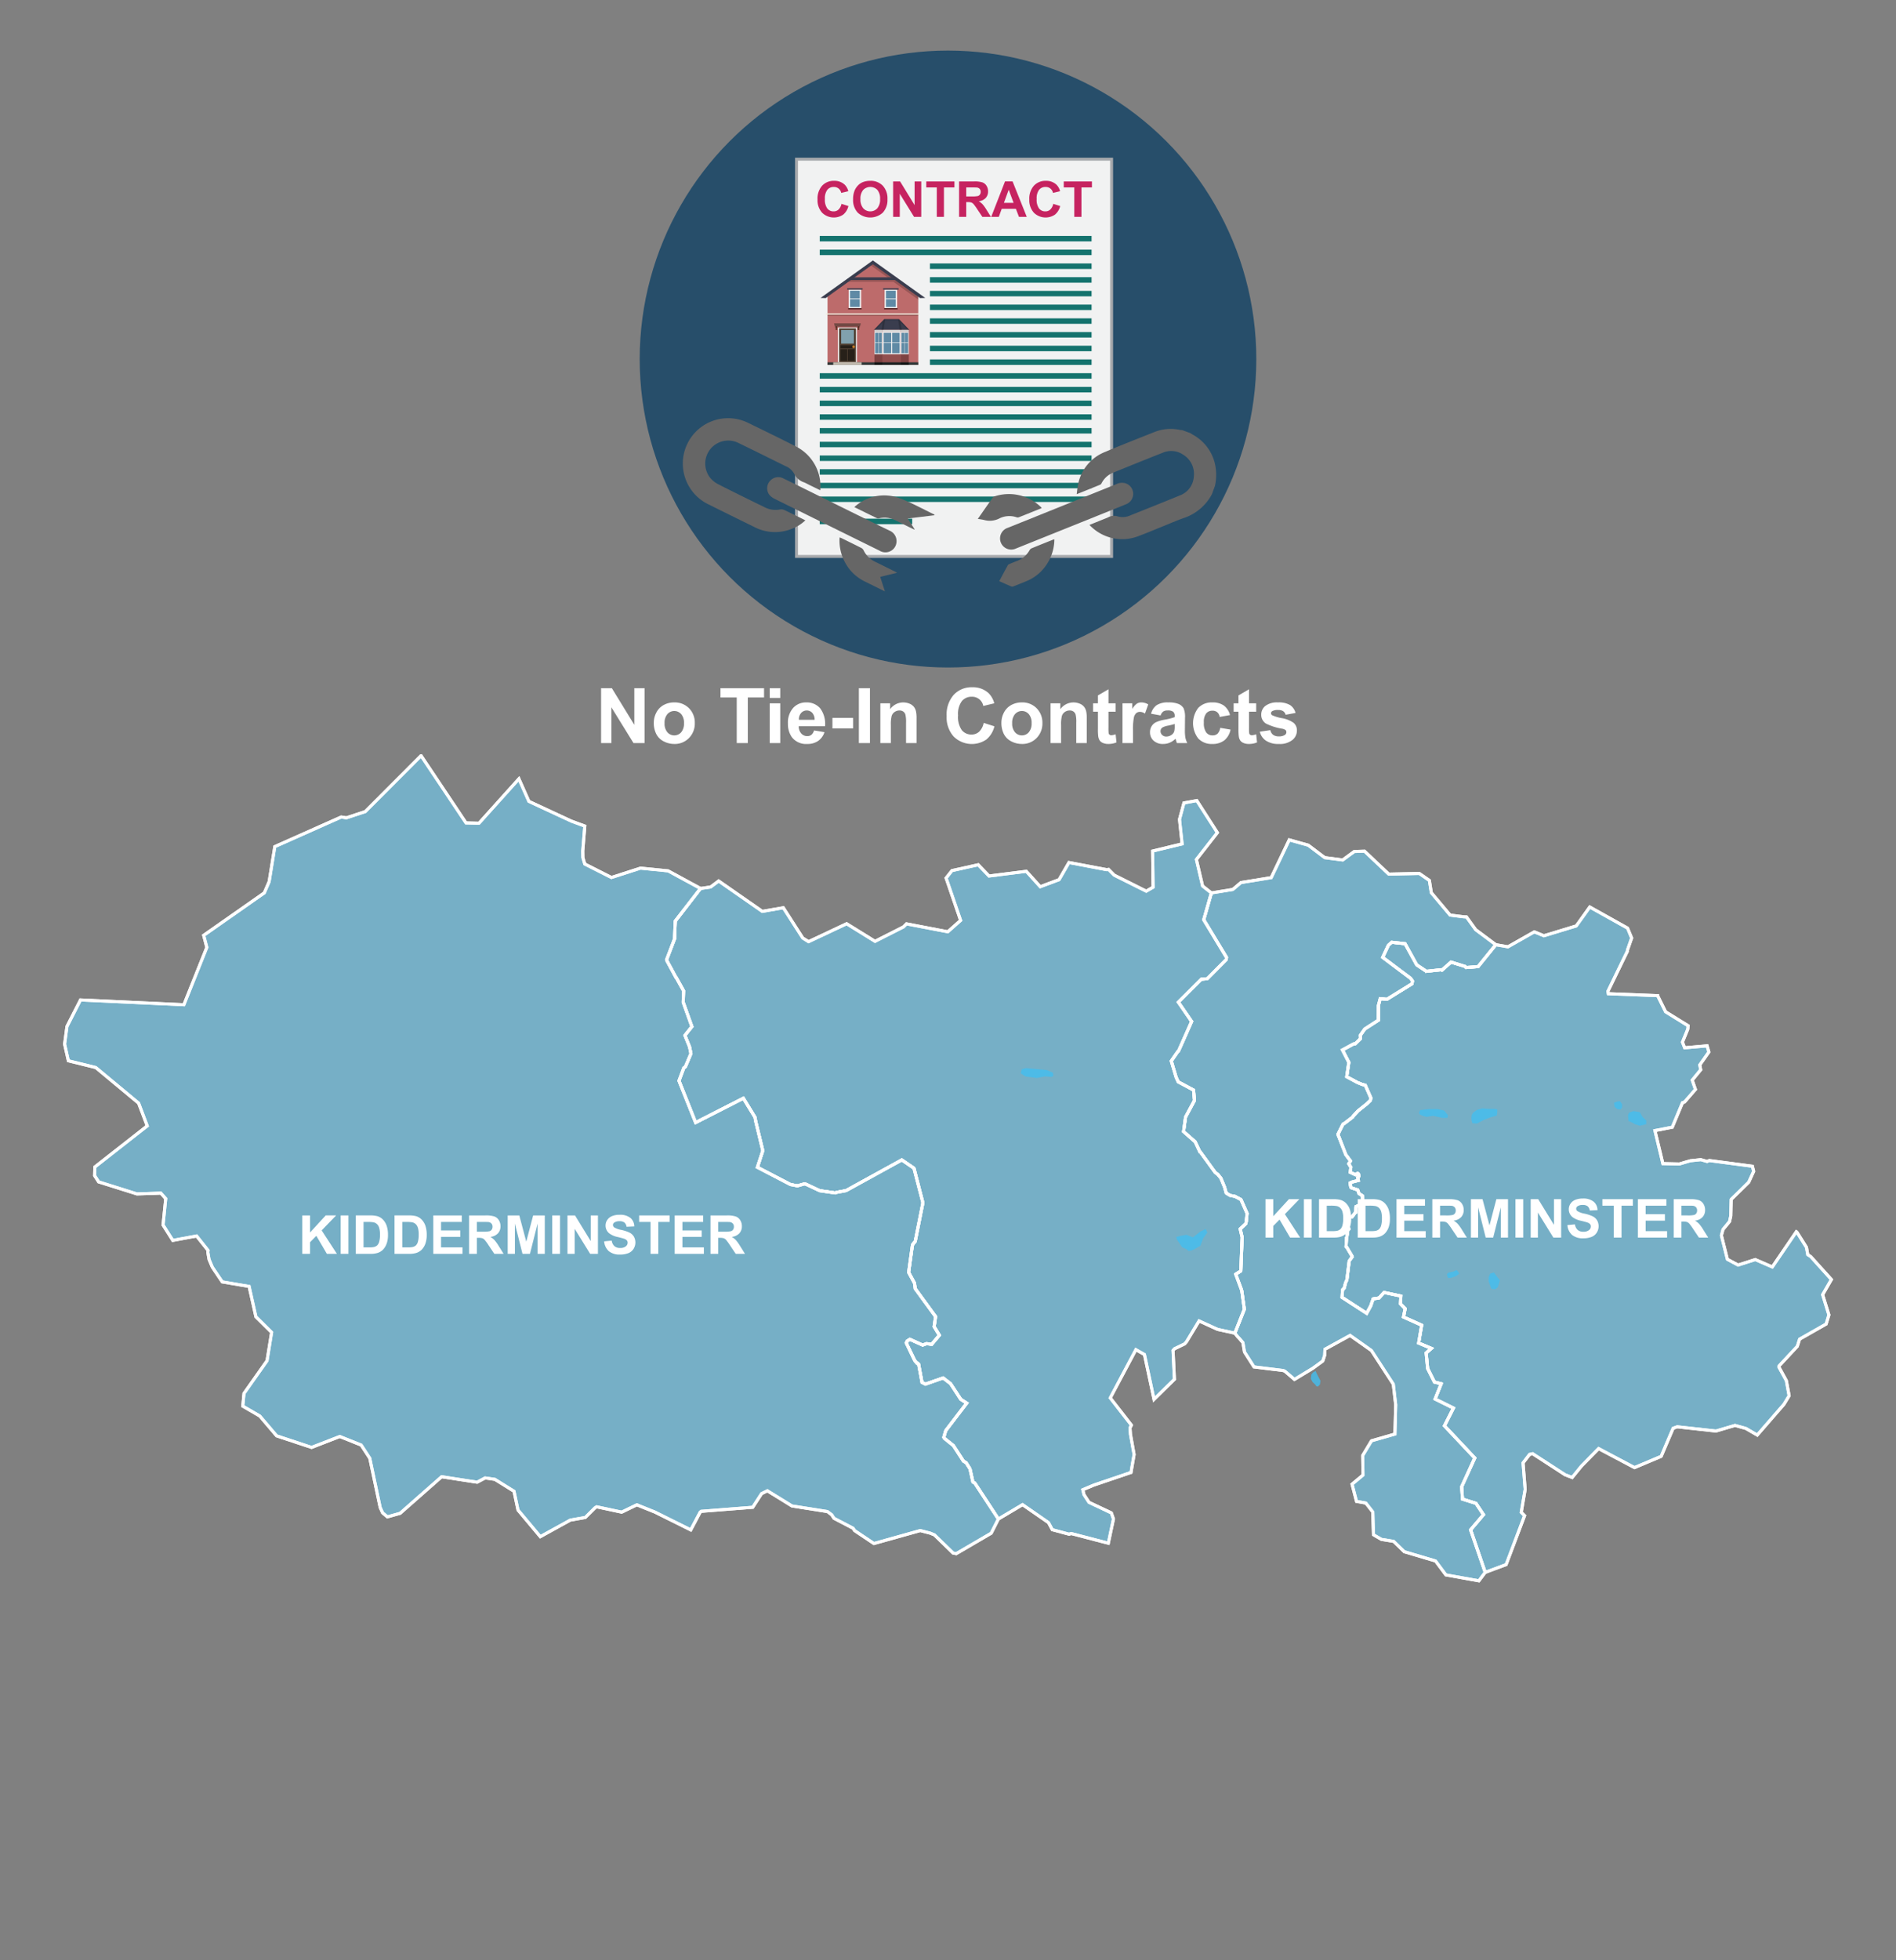 <svg xmlns="http://www.w3.org/2000/svg" xmlns:xlink="http://www.w3.org/1999/xlink" width="300" height="310" viewBox="0 0 300 310"><rect x="0" y="0" width="300" height="310" fill="#808080" stroke="none"/><defs><style>.cls-1,.cls-2,.cls-38{fill:none;}.cls-2{clip-rule:evenodd;}.cls-3{fill:#274e6a;}.cls-4{clip-path:url(#clip-path);}.cls-5{fill:#a7a9ac;}.cls-6{fill:#f1f2f2;}.cls-7{fill:#14736e;}.cls-8{fill:#c62360;}.cls-9{fill:#bd6b6b;}.cls-10,.cls-13,.cls-15,.cls-22,.cls-9{fill-rule:evenodd;}.cls-10{fill:#303838;}.cls-11{fill:#f3ecde;}.cls-12,.cls-13{opacity:0.2;}.cls-14,.cls-15{fill:#3a3d4e;}.cls-16{fill:#724944;}.cls-17{fill:#fff;}.cls-18{fill:#4e3f32;}.cls-19{fill:#81a1ae;}.cls-20{fill:#272019;}.cls-21{fill:#c87e2c;}.cls-22{fill:#c0b9ad;}.cls-23{fill:#683a2d;}.cls-24,.cls-25,.cls-34{fill:#542727;}.cls-24,.cls-26{opacity:0.6;}.cls-25,.cls-27{opacity:0.4;}.cls-28{fill:#cfcfcf;}.cls-29{fill:#dadada;}.cls-30{fill:#e6e6e6;}.cls-31{fill:#f2f2f2;}.cls-32{fill:#5f8aa5;}.cls-33{clip-path:url(#clip-path-2);}.cls-35{fill:#666;}.cls-36{fill:#76afc6;}.cls-36,.cls-38{stroke:#fff;stroke-miterlimit:10;stroke-width:0.478px;}.cls-37{fill:#42beee;opacity:0.8;}.cls-39{isolation:isolate;}</style><clipPath id="clip-path"><circle class="cls-1" cx="150" cy="56.782" r="48.782"/></clipPath><clipPath id="clip-path-2"><polygon class="cls-2" points="143.878 52.172 138.283 52.172 139.906 50.476 142.256 50.476 143.878 52.172"/></clipPath></defs><g id="Text"><circle class="cls-3" cx="150" cy="56.782" r="48.782"/><g class="cls-4"><rect class="cls-5" x="119.313" y="31.43" width="63.289" height="50.319" transform="translate(94.368 207.548) rotate(-90)"/><rect class="cls-6" x="126.262" y="25.408" width="49.392" height="62.362" transform="translate(301.916 113.179) rotate(180)"/><rect class="cls-7" x="147.141" y="41.667" width="25.577" height="0.867"/><rect class="cls-7" x="147.141" y="43.833" width="25.577" height="0.867"/><rect class="cls-7" x="147.141" y="46" width="25.577" height="0.867"/><rect class="cls-7" x="147.141" y="48.166" width="25.577" height="0.867"/><rect class="cls-7" x="129.706" y="82.026" width="14.631" height="0.867"/><rect class="cls-7" x="147.141" y="50.343" width="25.577" height="0.867"/><rect class="cls-7" x="147.141" y="52.51" width="25.577" height="0.867"/><rect class="cls-7" x="147.141" y="54.676" width="25.577" height="0.867"/><rect class="cls-7" x="147.141" y="56.843" width="25.577" height="0.867"/><rect class="cls-7" x="129.706" y="59.02" width="43.012" height="0.867"/><rect class="cls-7" x="129.706" y="61.186" width="43.012" height="0.867"/><rect class="cls-7" x="129.706" y="63.353" width="43.012" height="0.867"/><rect class="cls-7" x="129.706" y="65.519" width="43.012" height="0.867"/><rect class="cls-7" x="129.706" y="37.312" width="43.012" height="0.867"/><rect class="cls-7" x="129.706" y="39.479" width="43.012" height="0.867"/><rect class="cls-7" x="129.706" y="67.696" width="43.012" height="0.867"/><rect class="cls-7" x="129.706" y="69.862" width="43.012" height="0.867"/><rect class="cls-7" x="129.706" y="72.029" width="43.012" height="0.867"/><rect class="cls-7" x="129.706" y="74.196" width="43.012" height="0.867"/><rect class="cls-7" x="129.706" y="76.351" width="43.012" height="0.867"/><rect class="cls-7" x="129.706" y="78.518" width="43.012" height="0.867"/><path class="cls-8" d="M133.144,32.238l1.098.348a2.468,2.468,0,0,1-.84,1.364,2.644,2.644,0,0,1-3.326-.317,2.921,2.921,0,0,1-.719-2.087,3.068,3.068,0,0,1,.723-2.175,2.48,2.48,0,0,1,1.901-.774,2.335,2.335,0,0,1,1.672.608,2.206,2.206,0,0,1,.573,1.032l-1.121.268a1.157,1.157,0,0,0-1.182-.94,1.278,1.278,0,0,0-1.012.447,2.197,2.197,0,0,0-.388,1.45,2.353,2.353,0,0,0,.382,1.515,1.243,1.243,0,0,0,.995.451,1.134,1.134,0,0,0,.776-.287A1.67,1.67,0,0,0,133.144,32.238Z"/><path class="cls-8" d="M134.983,31.53a3.567,3.567,0,0,1,.256-1.438,2.658,2.658,0,0,1,.522-.768,2.183,2.183,0,0,1,.725-.505,3.086,3.086,0,0,1,1.209-.222,2.633,2.633,0,0,1,1.983.768,2.951,2.951,0,0,1,.743,2.139,2.938,2.938,0,0,1-.738,2.125,2.948,2.948,0,0,1-3.962.004A2.897,2.897,0,0,1,134.983,31.53Zm1.166-.038a2.1,2.1,0,0,0,.44,1.444,1.512,1.512,0,0,0,2.228.004,2.142,2.142,0,0,0,.435-1.464,2.103,2.103,0,0,0-.423-1.438,1.566,1.566,0,0,0-2.251.005A2.117,2.117,0,0,0,136.149,31.492Z"/><path class="cls-8" d="M141.317,34.299V28.692h1.101l2.296,3.744V28.692h1.052v5.607H144.63l-2.26-3.657v3.657Z"/><path class="cls-8" d="M148.226,34.299V29.64h-1.664v-.948h4.457V29.64h-1.66v4.659Z"/><path class="cls-8" d="M151.753,34.299V28.692h2.383a4.05,4.05,0,0,1,1.306.151,1.286,1.286,0,0,1,.652.537,1.617,1.617,0,0,1,.245.884,1.498,1.498,0,0,1-.371,1.042,1.78,1.78,0,0,1-1.109.518,2.624,2.624,0,0,1,.606.471,6.387,6.387,0,0,1,.645.91l.684,1.094H155.44l-.818-1.22a7.853,7.853,0,0,0-.597-.825.887.887,0,0,0-.34-.233,1.878,1.878,0,0,0-.57-.062h-.23v2.341Zm1.132-3.236h.838a4.341,4.341,0,0,0,1.018-.068.613.613,0,0,0,.317-.237.734.734,0,0,0,.114-.421.673.673,0,0,0-.15-.457.693.693,0,0,0-.427-.22q-.138-.019-.826-.02h-.884Z"/><path class="cls-8" d="M162.463,34.299h-1.232l-.489-1.273H158.5l-.463,1.273h-1.201l2.185-5.607h1.197Zm-2.085-2.219L159.606,30l-.758,2.081Z"/><path class="cls-8" d="M166.651,32.238l1.098.348a2.468,2.468,0,0,1-.84,1.364,2.644,2.644,0,0,1-3.326-.317,2.921,2.921,0,0,1-.719-2.087,3.068,3.068,0,0,1,.723-2.175,2.48,2.48,0,0,1,1.901-.774,2.335,2.335,0,0,1,1.672.608,2.207,2.207,0,0,1,.573,1.032l-1.121.268a1.157,1.157,0,0,0-1.182-.94,1.278,1.278,0,0,0-1.012.447,2.198,2.198,0,0,0-.388,1.45,2.353,2.353,0,0,0,.382,1.515,1.243,1.243,0,0,0,.995.451,1.134,1.134,0,0,0,.776-.287A1.67,1.67,0,0,0,166.651,32.238Z"/><path class="cls-8" d="M169.982,34.299V29.64h-1.664v-.948h4.457V29.64h-1.66v4.659Z"/><polygon class="cls-9" points="145.293 46.645 138.115 41.521 130.936 46.645 130.936 57.706 145.293 57.706 145.293 46.645"/><polygon class="cls-10" points="145.293 57.706 145.293 57.298 130.936 57.298 130.936 57.706 145.293 57.706 145.293 57.706"/><rect class="cls-11" x="130.681" y="49.55" width="14.866" height="0.199" transform="translate(276.229 99.299) rotate(180)"/><rect class="cls-12" x="130.936" y="49.749" width="14.358" height="0.192" transform="translate(276.229 99.69) rotate(180)"/><path class="cls-13" d="M145.293,46.464l-2.409-1.726h0l-4.735-3.394-.466.559,2.921,2.087c-2.161-.001-6.184-.002-6.276.001l-.785.578h7.823l3.927,2.814Z"/><rect class="cls-14" x="134.447" y="43.852" width="7.335" height="0.428"/><polygon class="cls-15" points="146.394 47.116 138.111 41.184 129.836 47.116 130.652 47.138 138.115 41.789 145.577 47.138 146.394 47.116"/><polygon class="cls-16" points="131.974 51.138 136.208 51.138 136.086 51.61 132.096 51.61 131.974 51.138"/><rect class="cls-17" x="132.583" y="51.797" width="3.015" height="5.517" transform="translate(268.181 109.11) rotate(180)"/><g id="Symbol_9_0_Layer2_0_MEMBER_8_MEMBER_12_MEMBER_0_FILL" data-name="Symbol 9 0 Layer2 0 MEMBER 8 MEMBER 12 MEMBER 0 FILL"><path class="cls-18" d="M135.446,51.932h-2.688v5.354h2.688Z"/></g><g id="Symbol_9_0_Layer2_0_MEMBER_8_MEMBER_12_MEMBER_1_MEMBER_1_FILL" data-name="Symbol 9 0 Layer2 0 MEMBER 8 MEMBER 12 MEMBER 1 MEMBER 1 FILL"><path class="cls-19" d="M133.094,52.188V54.34H135.11V52.188Z"/></g><g id="Symbol_9_0_Layer2_0_MEMBER_8_MEMBER_12_MEMBER_2_MEMBER_0_FILL" data-name="Symbol 9 0 Layer2 0 MEMBER 8 MEMBER 12 MEMBER 2 MEMBER 0 FILL"><path class="cls-20" d="M134.052,57.062V55.233h-1.065v1.829Z"/></g><g id="Symbol_9_0_Layer2_0_MEMBER_8_MEMBER_12_MEMBER_2_MEMBER_1_FILL" data-name="Symbol 9 0 Layer2 0 MEMBER 8 MEMBER 12 MEMBER 2 MEMBER 1 FILL"><path class="cls-20" d="M135.218,57.062V55.233h-1.065v1.829Z"/></g><g id="Symbol_9_0_Layer2_0_MEMBER_8_MEMBER_12_MEMBER_2_MEMBER_1_FILL-2" data-name="Symbol 9 0 Layer2 0 MEMBER 8 MEMBER 12 MEMBER 2 MEMBER 1 FILL"><path class="cls-20" d="M135.217,55.085v-.475h-2.231v.475Z"/></g><g id="Symbol_9_0_Layer2_0_MEMBER_8_MEMBER_13_FILL" data-name="Symbol 9 0 Layer2 0 MEMBER 8 MEMBER 13 FILL"><path class="cls-21" d="M135.281,54.84a.192.192,0,0,0-.064-.146.21.21,0,0,0-.302,0,.192.192,0,0,0-.064.146.197.197,0,0,0,.064.151.206.206,0,0,0,.151.064.219.219,0,0,0,.215-.215Z"/></g><polygon class="cls-22" points="131.839 57.706 131.839 57.286 136.34 57.286 136.34 57.706 131.839 57.706 131.839 57.706"/><rect class="cls-23" x="135.714" y="51.61" width="0.254" height="0.578" transform="translate(271.682 103.797) rotate(180)"/><rect class="cls-23" x="132.218" y="51.61" width="0.254" height="0.578" transform="translate(264.69 103.797) rotate(180)"/><rect class="cls-12" x="132.096" y="51.61" width="3.99" height="0.187" transform="translate(268.181 103.406) rotate(180)"/><polygon class="cls-15" points="143.878 52.172 138.283 52.172 139.906 50.476 142.256 50.476 143.878 52.172"/><rect class="cls-24" x="138.36" y="56.033" width="1.286" height="1.264"/><rect class="cls-24" x="142.515" y="56.033" width="1.286" height="1.264"/><rect class="cls-25" x="139.646" y="56.033" width="2.869" height="1.264"/><rect class="cls-26" x="138.36" y="57.297" width="1.286" height="0.409"/><rect class="cls-26" x="142.515" y="57.297" width="1.286" height="0.409"/><rect class="cls-27" x="139.646" y="57.297" width="2.869" height="0.409"/><rect class="cls-28" x="138.36" y="52.172" width="1.286" height="0.293"/><rect class="cls-28" x="142.515" y="52.172" width="1.286" height="0.293"/><rect class="cls-29" x="139.646" y="52.172" width="2.869" height="0.293"/><rect class="cls-30" x="138.36" y="52.465" width="1.286" height="3.568"/><rect class="cls-30" x="142.515" y="52.465" width="1.286" height="3.568"/><rect class="cls-31" x="139.646" y="52.465" width="2.869" height="3.568"/><rect class="cls-32" x="139.822" y="52.634" width="1.182" height="1.512"/><rect class="cls-32" x="141.158" y="52.634" width="1.182" height="1.512"/><rect class="cls-32" x="139.822" y="54.235" width="1.182" height="1.63"/><rect class="cls-32" x="141.158" y="54.235" width="1.182" height="1.63"/><rect class="cls-32" x="138.473" y="52.634" width="0.487" height="1.512"/><rect class="cls-32" x="139.022" y="52.634" width="0.511" height="1.512"/><rect class="cls-32" x="138.473" y="54.235" width="0.487" height="1.63"/><rect class="cls-32" x="139.022" y="54.235" width="0.511" height="1.63"/><rect class="cls-32" x="142.628" y="52.634" width="0.487" height="1.512"/><rect class="cls-32" x="143.177" y="52.634" width="0.511" height="1.512"/><rect class="cls-32" x="142.628" y="54.235" width="0.487" height="1.63"/><rect class="cls-32" x="143.177" y="54.235" width="0.511" height="1.63"/><g class="cls-33"><polygon class="cls-12" points="143.996 52.06 142.564 50.564 142.564 50.564 142.564 50.393 142.407 50.393 142.388 50.27 142.296 50.284 142.078 50.056 141.844 50.28 141.951 50.393 140.21 50.393 140.318 50.28 140.083 50.056 139.865 50.284 139.773 50.27 139.754 50.393 139.707 50.393 139.707 50.45 138.166 52.06 138.4 52.284 139.668 50.96 139.47 52.253 139.79 52.302 140.057 50.564 142.105 50.564 142.371 52.302 142.692 52.253 142.494 50.96 143.761 52.284 143.996 52.06"/></g><rect class="cls-31" x="134.283" y="45.796" width="1.975" height="2.934" transform="translate(270.542 94.526) rotate(180)"/><rect class="cls-32" x="134.499" y="45.979" width="1.536" height="1.224"/><rect class="cls-32" x="134.499" y="47.322" width="1.536" height="1.224"/><rect class="cls-14" x="134.051" y="45.582" width="2.441" height="0.214" transform="translate(270.542 91.378) rotate(180)"/><rect class="cls-34" x="134.205" y="48.73" width="2.132" height="0.196" transform="translate(270.542 97.656) rotate(180)"/><rect class="cls-31" x="139.97" y="45.796" width="1.975" height="2.934" transform="translate(281.916 94.526) rotate(180)"/><rect class="cls-32" x="140.186" y="45.979" width="1.536" height="1.224"/><rect class="cls-32" x="140.186" y="47.322" width="1.536" height="1.224"/><rect class="cls-14" x="139.738" y="45.582" width="2.441" height="0.214" transform="translate(281.916 91.378) rotate(180)"/><rect class="cls-34" x="139.892" y="48.73" width="2.132" height="0.196" transform="translate(281.916 97.656) rotate(180)"/></g><path class="cls-35" d="M127.429,82.286a6.177,6.177,0,0,1-2.042,1.3,7.057,7.057,0,0,1-5.965-.211q-3.668-1.795-7.325-3.612a7.169,7.169,0,1,1,6.309-12.875c2.47,1.207,4.95,2.395,7.394,3.655a7.041,7.041,0,0,1,4.012,6.573c.002.117-.012.234-.022.415-.614-.299-1.197-.581-1.778-.866-.248-.121-.489-.258-.742-.369a2.654,2.654,0,0,1-1.592-1.344,2.664,2.664,0,0,0-1.356-1.222c-2.512-1.241-5.02-2.489-7.542-3.709a3.639,3.639,0,0,0-4.477,5.457,4.011,4.011,0,0,0,1.286,1.073c2.483,1.268,4.991,2.487,7.495,3.715a3.713,3.713,0,0,0,2.348.298,1.17,1.17,0,0,1,.665.087C125.199,81.173,126.288,81.723,127.429,82.286Z"/><path class="cls-35" d="M141.446,86.726a1.779,1.779,0,0,1-2.294.351q-3.095-1.528-6.191-3.054-5.165-2.546-10.327-5.099a2.733,2.733,0,0,1-.85-.616,1.707,1.707,0,0,1-.003-2.184,1.724,1.724,0,0,1,2.135-.481c1.362.656,2.716,1.33,4.072,1.999,4.234,2.087,8.458,4.193,12.706,6.25A1.801,1.801,0,0,1,141.446,86.726Z"/><path class="cls-35" d="M135.179,80.196a6.968,6.968,0,0,1,7.162-1.41c1.898.715,3.687,1.72,5.524,2.595l-.016.1-4.216.52,1.079,1.694-.037.059c-.305-.147-.611-.291-.914-.44q-1.062-.522-2.123-1.048a3.679,3.679,0,0,0-2.495-.308.581.581,0,0,1-.34.01C137.617,81.398,136.44,80.816,135.179,80.196Z"/><path class="cls-35" d="M141.952,90.578l-2.674.651.74,2.296c-1.124-.555-2.17-1.067-3.212-1.585a6.986,6.986,0,0,1-3.134-3.064,7.197,7.197,0,0,1-.82-3.883c.123.046.218.073.305.115,1.05.516,2.102,1.029,3.145,1.558a.804.804,0,0,1,.337.346,3.763,3.763,0,0,0,1.798,1.809c1.063.518,2.121,1.047,3.181,1.572C141.709,90.44,141.797,90.493,141.952,90.578Z"/><path class="cls-35" d="M191.759,78.158a7.869,7.869,0,0,1-4.564,3.802c-1.127.405-2.226.887-3.337,1.334-1.197.481-2.385.988-3.594,1.438a7.077,7.077,0,0,1-7.513-1.357c-.117-.099-.221-.213-.373-.361l2.385-.961c.171-.069.347-.128.512-.208a2.01,2.01,0,0,1,1.615-.17,2.894,2.894,0,0,0,1.972-.176c2.604-1.04,5.211-2.075,7.804-3.142a3.402,3.402,0,0,0,2.235-3.046A3.549,3.549,0,0,0,187.22,71.91a3.368,3.368,0,0,0-3.213-.325c-2.646,1.041-5.282,2.108-7.917,3.18a3.518,3.518,0,0,0-1.775,1.619.573.573,0,0,1-.217.26c-1.203.495-2.412.977-3.727,1.506a16.268,16.268,0,0,1,.242-1.691,6.927,6.927,0,0,1,4.152-4.952c2.62-1.104,5.269-2.141,7.912-3.19a6.949,6.949,0,0,1,4.073-.32,2.282,2.282,0,0,0,.307.024l1.335.49a3.426,3.426,0,0,0,.284.199,7.054,7.054,0,0,1,3.671,5.224,8.121,8.121,0,0,1-.1,2.877Z"/><path class="cls-35" d="M178.157,76.454a1.757,1.757,0,0,1,.046,3.276c-1.192.493-2.392.966-3.588,1.446q-6.942,2.79-13.884,5.577a1.763,1.763,0,1,1-1.282-3.279q4.471-1.791,8.938-3.592,4.157-1.671,8.314-3.345A1.904,1.904,0,0,1,178.157,76.454Z"/><path class="cls-35" d="M166.829,85.29a7.229,7.229,0,0,1-1.339,4.153,6.905,6.905,0,0,1-2.994,2.424c-.701.299-1.412.575-2.122.853a.502.502,0,0,1-.332.037c-.639-.269-1.27-.558-1.933-.854.466-.869.907-1.701,1.363-2.526a.581.581,0,0,1,.28-.194c.362-.155.728-.305,1.097-.444a3.838,3.838,0,0,0,2.066-1.74.676.676,0,0,1,.299-.281c1.143-.47,2.291-.927,3.438-1.386A1.503,1.503,0,0,1,166.829,85.29Z"/><path class="cls-35" d="M154.716,82.065c.814-1.167,1.592-2.287,2.377-3.4a.568.568,0,0,1,.259-.164,7.259,7.259,0,0,1,7.396,1.734.644.644,0,0,1,.064.124c-1.214.488-2.419.977-3.629,1.453a.557.557,0,0,1-.338-.011,3.537,3.537,0,0,0-2.655.155,3.332,3.332,0,0,1-2.467.278A9.624,9.624,0,0,0,154.716,82.065Z"/><path class="cls-17" d="M95.109,117.511V108.833H96.814l3.552,5.795V108.833h1.627v8.678h-1.758l-3.498-5.658v5.658Z"/><path class="cls-17" d="M103.449,114.279a3.399,3.399,0,0,1,.408-1.605,2.808,2.808,0,0,1,1.157-1.184,3.432,3.432,0,0,1,1.672-.408,3.142,3.142,0,0,1,2.339.926,3.203,3.203,0,0,1,.911,2.341,3.241,3.241,0,0,1-.92,2.365,3.114,3.114,0,0,1-2.317.938,3.644,3.644,0,0,1-1.648-.391,2.675,2.675,0,0,1-1.193-1.145A3.818,3.818,0,0,1,103.449,114.279Zm1.705.089a2.081,2.081,0,0,0,.443,1.432,1.452,1.452,0,0,0,2.188,0,2.11,2.11,0,0,0,.44-1.444,2.071,2.071,0,0,0-.44-1.42,1.452,1.452,0,0,0-2.188,0A2.082,2.082,0,0,0,105.154,114.368Z"/><path class="cls-17" d="M116.572,117.511v-7.21h-2.574V108.833h6.896v1.468h-2.569v7.21Z"/><path class="cls-17" d="M121.793,110.372V108.833h1.663v1.539Zm0,7.139v-6.286h1.663v6.286Z"/><path class="cls-17" d="M128.801,115.51l1.657.278a2.719,2.719,0,0,1-1.01,1.389,2.964,2.964,0,0,1-1.726.475,2.812,2.812,0,0,1-2.427-1.071,3.598,3.598,0,0,1-.621-2.166,3.472,3.472,0,0,1,.816-2.447,2.691,2.691,0,0,1,2.066-.885,2.793,2.793,0,0,1,2.214.926,4.104,4.104,0,0,1,.775,2.838H126.38a1.678,1.678,0,0,0,.402,1.151,1.258,1.258,0,0,0,.959.412,1.013,1.013,0,0,0,.656-.214A1.311,1.311,0,0,0,128.801,115.51Zm.095-1.681a1.606,1.606,0,0,0-.373-1.098,1.2,1.2,0,0,0-1.764.021,1.532,1.532,0,0,0-.35,1.077Z"/><path class="cls-17" d="M131.713,115.196v-1.663h3.268v1.663Z"/><path class="cls-17" d="M135.898,117.511V108.833h1.752v8.678Z"/><path class="cls-17" d="M145.025,117.511h-1.663v-3.208a4.951,4.951,0,0,0-.106-1.317.928.928,0,0,0-.347-.465.988.988,0,0,0-.577-.165,1.339,1.339,0,0,0-.775.236,1.197,1.197,0,0,0-.471.628,5.419,5.419,0,0,0-.127,1.444v2.847h-1.663v-6.286H140.84v.924a2.577,2.577,0,0,1,3.078-.867,1.687,1.687,0,0,1,.689.506,1.842,1.842,0,0,1,.325.698,5.178,5.178,0,0,1,.092,1.119Z"/><path class="cls-17" d="M155.644,114.32l1.698.539a3.812,3.812,0,0,1-1.299,2.109,4.087,4.087,0,0,1-5.147-.491,4.52,4.52,0,0,1-1.112-3.228,4.742,4.742,0,0,1,1.119-3.365,3.834,3.834,0,0,1,2.941-1.198,3.612,3.612,0,0,1,2.587.941,3.426,3.426,0,0,1,.888,1.599l-1.734.414a1.793,1.793,0,0,0-1.829-1.456,1.976,1.976,0,0,0-1.565.692,3.398,3.398,0,0,0-.6,2.244,3.64,3.64,0,0,0,.592,2.344,1.921,1.921,0,0,0,1.539.698,1.75,1.75,0,0,0,1.201-.444A2.582,2.582,0,0,0,155.644,114.32Z"/><path class="cls-17" d="M158.45,114.279a3.397,3.397,0,0,1,.408-1.605,2.808,2.808,0,0,1,1.157-1.184,3.433,3.433,0,0,1,1.672-.408,3.142,3.142,0,0,1,2.339.926,3.203,3.203,0,0,1,.911,2.341,3.241,3.241,0,0,1-.92,2.365,3.114,3.114,0,0,1-2.317.938,3.644,3.644,0,0,1-1.648-.391,2.675,2.675,0,0,1-1.193-1.145A3.817,3.817,0,0,1,158.45,114.279Zm1.705.089a2.08,2.08,0,0,0,.443,1.432,1.452,1.452,0,0,0,2.188,0,2.11,2.11,0,0,0,.441-1.444,2.071,2.071,0,0,0-.441-1.42,1.452,1.452,0,0,0-2.188,0A2.082,2.082,0,0,0,160.155,114.368Z"/><path class="cls-17" d="M171.958,117.511h-1.663v-3.208a4.951,4.951,0,0,0-.106-1.317.928.928,0,0,0-.347-.465.988.988,0,0,0-.577-.165,1.339,1.339,0,0,0-.775.236,1.197,1.197,0,0,0-.471.628,5.413,5.413,0,0,0-.127,1.444v2.847H166.228v-6.286h1.545v.924a2.577,2.577,0,0,1,3.078-.867,1.687,1.687,0,0,1,.689.506,1.842,1.842,0,0,1,.325.698,5.178,5.178,0,0,1,.092,1.119Z"/><path class="cls-17" d="M176.527,111.225v1.326H175.39v2.533a6.356,6.356,0,0,0,.032.896.366.366,0,0,0,.148.21.467.467,0,0,0,.281.083,2.154,2.154,0,0,0,.669-.159l.142,1.29a3.299,3.299,0,0,1-1.313.248,2.088,2.088,0,0,1-.811-.15,1.181,1.181,0,0,1-.529-.391,1.554,1.554,0,0,1-.234-.648,8.154,8.154,0,0,1-.053-1.172v-2.74h-.764v-1.326h.764v-1.249l1.669-.971v2.22Z"/><path class="cls-17" d="M179.273,117.511H177.61v-6.286h1.545v.894a2.674,2.674,0,0,1,.714-.834,1.304,1.304,0,0,1,.719-.201,2.109,2.109,0,0,1,1.095.314l-.515,1.45a1.46,1.46,0,0,0-.781-.273.923.923,0,0,0-.592.192,1.313,1.313,0,0,0-.382.695,9.868,9.868,0,0,0-.14,2.107Z"/><path class="cls-17" d="M183.642,113.143l-1.51-.273a2.354,2.354,0,0,1,.876-1.35,3.208,3.208,0,0,1,1.847-.438,3.999,3.999,0,0,1,1.658.263,1.652,1.652,0,0,1,.766.669,3.423,3.423,0,0,1,.223,1.489l-.018,1.941a6.803,6.803,0,0,0,.079,1.222,3.604,3.604,0,0,0,.299.844h-1.645c-.043-.11-.097-.274-.159-.491-.028-.099-.048-.164-.059-.195a2.99,2.99,0,0,1-.911.621,2.603,2.603,0,0,1-1.036.207,2.141,2.141,0,0,1-1.53-.526,1.751,1.751,0,0,1-.56-1.332,1.788,1.788,0,0,1,.255-.95,1.665,1.665,0,0,1,.713-.639,5.557,5.557,0,0,1,1.323-.388,9.14,9.14,0,0,0,1.616-.408v-.166a.86.86,0,0,0-.237-.684,1.413,1.413,0,0,0-.894-.204,1.185,1.185,0,0,0-.692.175A1.209,1.209,0,0,0,183.642,113.143Zm2.226,1.35a10.331,10.331,0,0,1-1.013.254,3.047,3.047,0,0,0-.905.29.695.695,0,0,0-.325.586.815.815,0,0,0,.26.605.908.908,0,0,0,.663.254,1.442,1.442,0,0,0,.858-.296,1.041,1.041,0,0,0,.396-.55,3.259,3.259,0,0,0,.066-.812Z"/><path class="cls-17" d="M194.622,113.083l-1.64.296a1.19,1.19,0,0,0-.376-.739,1.135,1.135,0,0,0-.761-.249,1.242,1.242,0,0,0-.991.43,2.193,2.193,0,0,0-.37,1.435,2.542,2.542,0,0,0,.376,1.581,1.233,1.233,0,0,0,1.009.461,1.12,1.12,0,0,0,.775-.269,1.621,1.621,0,0,0,.427-.927l1.634.278a2.902,2.902,0,0,1-.978,1.699,3.022,3.022,0,0,1-1.936.573,2.876,2.876,0,0,1-2.198-.87,3.962,3.962,0,0,1,.003-4.832,2.921,2.921,0,0,1,2.226-.867,3.033,3.033,0,0,1,1.826.494A2.739,2.739,0,0,1,194.622,113.083Z"/><path class="cls-17" d="M198.765,111.225v1.326h-1.137v2.533a6.381,6.381,0,0,0,.032.896.366.366,0,0,0,.148.21.467.467,0,0,0,.281.083,2.154,2.154,0,0,0,.669-.159l.142,1.29a3.299,3.299,0,0,1-1.313.248,2.088,2.088,0,0,1-.811-.15,1.18,1.18,0,0,1-.529-.391,1.554,1.554,0,0,1-.234-.648,8.154,8.154,0,0,1-.053-1.172v-2.74h-.764v-1.326h.764v-1.249l1.669-.971v2.22Z"/><path class="cls-17" d="M199.333,115.717l1.669-.254a1.219,1.219,0,0,0,.433.736,1.456,1.456,0,0,0,.911.252,1.65,1.65,0,0,0,.971-.236.527.527,0,0,0,.219-.444.436.436,0,0,0-.118-.314,1.317,1.317,0,0,0-.557-.219,8.992,8.992,0,0,1-2.551-.811,1.619,1.619,0,0,1-.746-1.415,1.746,1.746,0,0,1,.645-1.373,3.017,3.017,0,0,1,2.001-.556,3.492,3.492,0,0,1,1.918.42,2.145,2.145,0,0,1,.863,1.243l-1.568.29a.969.969,0,0,0-.382-.562,1.398,1.398,0,0,0-.802-.195,1.81,1.81,0,0,0-.941.184.395.395,0,0,0-.189.337.366.366,0,0,0,.166.302,6.206,6.206,0,0,0,1.554.468,4.619,4.619,0,0,1,1.855.74,1.537,1.537,0,0,1,.521,1.237,1.898,1.898,0,0,1-.723,1.485,3.197,3.197,0,0,1-2.137.621,3.502,3.502,0,0,1-2.033-.52A2.398,2.398,0,0,1,199.333,115.717Z"/><g id="districtpaths"><path id="DY-10_districtpath" data-name="DY-10 districtpath" class="cls-36" d="M221.657,204.966l-2.656-.568-.8.873-.932.147-.382,1.113-.639,1.167-3.892-2.523.069-1.192.273-.299.208-.828.212-.463.36-2.974.485-.672-.037-.103-.817-1.371-.125-.13.075-1.42.051-.082.082-.592-.018-.174.074-.274.188-.223-.4-1.524.161-.37.733-.034.486-.653.098-.054.025-.861.02-.076.832-.36.154-.389.075-.062-.059-.896-.538-.346-.196-.573-1.018-.343-.083-.089-.109-.665.237-.131,1.07-.28-.096-.474.185-.182-.061-.335-.095-.095-.07-.018-.313.212-.823-.384.089-.804-.33-.548.275-.444-.743-.997-1.052-2.709-.146-.34-.027-.22.782-1.56.035-.016.2-.109,1.305-1.001.079-.158.775-.828,1.362-1.088.59-.559.056-.402-.875-1.99-.482-.121-.75-.305-1.708-.917,0-.005.336-2.273-1.006-1.959,1.753-.955.284-.036.809-.796-.018-.539.695-.989,2.156-1.39.008-2.337.288-1.075,1.062.099,3.975-2.455.06-.432-.299-.428-4.415-3.309.908-1.926.534-.465,2.11.234,1.844,3.344,1.486.986.017.034,2.333-.256.152.065,1.434-1.27,2.245.692.154.172,1.885-.153,2.803-3.462,1.92.334,4.168-2.367,1.521.619,5.116-1.555,2.141-2.991,5.981,3.338.649,1.568-.67,1.919.007.137-3.092,6.362.061.386,7.819.305.014.072,1.23,2.485,3.571,2.207-.065.551-.839,2.038.351.897,3.543-.315.288.982-1.442,2.045.151.765-1.343,1.638.507,1.468-1.724,1.99-.323.109-1.618,3.879-2.742.532,1.253,5.221,2.616.056,1.718-.506,1.666-.178,1,.288.347-.148,6.821.904.202.807-.791,1.731-2.752,2.69-.02.035-.057,2.589-.202.902-1.029,1.24-.255.948.947,3.774,1.693.91,2.716-.869,2.698,1.172,3.8-5.574.081.05,1.521,2.419.207,1.161.453.286,3.287,3.643-1.385,2.4.99,3.197-.439,1.446-4.198,2.387-.357,1.133-2.895,3.109-.009.194,1.163,2.117.444,2.396-.83,1.369-4.216,4.849-1.804-1.047-1.718-.476-3.014.89-6.128-.673-.646.236-1.893,4.44-4.22,1.778-5.678-3.008-2.69,2.74-1.494,1.831-1.11-.423-5.145-3.338-.482.11-1.036,1.342.336,4.187-.621,3.624.531.538-2.923,7.736-3.313,1.234-2.31-6.727,2.034-2.404-1.189-1.788-2.128-.666-.133-1.96,2.073-4.541-4.796-5.092,1.421-2.805-2.901-1.435.969-2.412-1.075-.267-1.07-2.141-.236-2.471.826-.713-2.017-.845.481-2.825-2.883-1.291.268-1.324-.739-.76Z"/><path id="DY-11_districtpath" data-name="DY-11 districtpath" class="cls-36" d="M215.543,171.501l.482.121.875,1.99-.056.402-.59.559-1.362,1.088-.775.828-.079.158-1.305,1.001-.2.109-.035.016-.782,1.56.027.22.146.34,1.052,2.709.743.997-.275.444.33.548-.089.804.823.384.313-.212.07.018.095.095.061.335-.185.182.096.474-1.07.28-.237.131.109.665.083.089,1.018.343.196.573.538.346.059.896-.075.062-.154.389-.832.36-.02.076-.025.861-.098.054-.486.653-.733.034-.161.37.4,1.524-.188.223-.074.274.018.174-.082.592-.051.082-.075,1.42.125.13.817,1.371.037.103-.485.672-.36,2.974-.212.463-.208.828-.273.299-.069,1.192,3.892,2.523.639-1.167.382-1.113.932-.147.8-.873,2.656.568-.06,1.228.739.76-.268,1.324,2.883,1.291-.481,2.825,2.017.845-.826.713.236,2.471,1.07,2.141,1.075.267-.969,2.412,2.901,1.435-1.421,2.805,4.796,5.092-2.073,4.541.133,1.96,2.128.666,1.189,1.788-2.034,2.404,2.31,6.727L233.996,250l-5.217-.94-1.637-2.2-4.938-1.463-1.694-1.639-1.932-.317-1.26-.73-.104-3.601-1.101-1.412-1.473-.266-.709-2.717,1.728-1.442-.043-3.1,1.396-2.324,3.705-1.063.121-4.634-.381-3.255-3.459-5.32-3.376-2.389-3.979,2.189-.042.959-.294.896-1.568,1.146-2.921,1.769-1.533-1.313-.263-.099-4.607-.567-1.504-2.363-.251-1.482-.55-.641-.216-.22-.507-.626,1.499-3.785-.395-2.867-.092-.314-.874-2.362.754-.473.051-.072.209-5.305-.31-1.309.875-.819.081-.281.135-1.357-.938-2.122-.048-.074-.924-.491-.769-.148-.624-.377-.254-.927-.595-1.44-.476-.577-.41-.313-2.333-3.209-.086-.031-.758-1.613-1.834-1.614.313-2.296,1.408-2.617-.136-1.649-2.43-1.298L186.1,170.38l-.775-2.594,1.047-1.509.098-.056,2.079-4.681-2.105-3.054,3.637-3.63.934-.076,3.013-3.033.035-.337-3.601-5.954,1.208-4.243,3.397-.555,1.285-1.087,4.788-.779,2.854-5.975,3.011.847,2.602,1.962,2.845.371,1.837-1.341,1.616-.049,3.833,3.627,4.84-.102,1.587,1.101.311,1.944,2.973,3.537,2.095.266.501.03,1.45,2.014,3.183,2.372-2.803,3.462-1.885.153-.154-.172-2.245-.692-1.434,1.27-.152-.065-2.333.256-.017-.034-1.486-.986-1.844-3.344-2.11-.234-.534.465-.908,1.926,4.415,3.309.299.428-.06.432-3.975,2.455-1.062-.099-.288,1.075-.008,2.337-2.156,1.39-.695.989.018.539-.809.796-.284.036-1.753.955,1.006,1.959-.336,2.273,0,.005,1.708.917Z"/><path id="DY-12_districtpath" data-name="DY-12 districtpath" class="cls-36" d="M149.966,147.354l2.031-1.798-2.298-6.698.93-1.178,4.153-.924,1.709,1.778,5.901-.743,2.201,2.435,2.983-1.116,1.562-2.71,5.989,1.136.27-.05.907.914,5.059,2.531,1.085-.624-.077-5.721,4.671-1.131-.413-3.878.7-2.595,2.035-.376,3.257,5.072-3.318,4.245.98,4.191,1.389,1.096-1.208,4.243,3.601,5.954-.035.337-3.013,3.033-.934.076-3.637,3.63L188.55,161.54l-2.079,4.681-.098.056-1.047,1.509L186.1,170.38l.327.71,2.43,1.298.136,1.649-1.408,2.617-.313,2.296,1.834,1.614.758,1.613.086.031,2.333,3.209.41.313.476.577.595,1.44.254.927.624.377.769.148.924.491.048.074.938,2.122-.135,1.357-.081.281-.875.819.31,1.309-.209,5.305-.051.072-.754.473.874,2.362.092.314.395,2.867-1.499,3.785-2.731-.598-2.929-1.333-1.998,3.309-.29.322-1.615.777-.216.255.218,4.567-3.231,3.174-1.51-7.095-1.354-.765-4.056,7.627,3.345,4.306-.221.432.071,1.004.577,3.204-.488,2.84-5.892,2.004-1.738.729.189.776.793,1.219,3.536,1.671.335.963-.813,3.833-5.875-1.531-.331.106-2.657-.714-.608-1.123-4.105-2.838-3.819,2.27-3.733-5.684-.296-.16-.465-2.087-.606-.962-.429-.262L150.85,228.61l-1.444-1.155-.068-.151.299-1.055,3.324-4.35-.944-.606L150.4,218.818l-1.172-.897-2.809.979-.53-.276-.54-2.898-.168-.14-.106-.006-.347-.426-1.335-2.778.154-.31.42-.265,2.026.912.603-.225.827.106,1.207-1.437-.825-1.357.23-1.589-3.22-4.407-.118-.88-.925-1.706.575-4.138.08-.3.383-.458,1.218-6.11-1.413-5.458-1.925-1.316-8.813,4.849-1.505.282-.22.086-2.454-.353-2.197-1.034-.223-.048-1.094.316-1.099-.206-5.244-2.728.857-2.627-1.109-4.579-.134-.709-1.834-3.001-.049.023-7.502,3.824-2.637-6.615.764-2.032.104-.071.152-.123.875-2.071-.224-1.073-.733-1.808,1.107-1.386-1.372-3.841.053-1.823-1.158-2.085-.047-.025-1.428-2.637-.054-.164,1.261-3.29.11-2.82,3.998-5.16,1.598-.24,1.273-.948,6.905,4.806,3.327-.576,3.069,4.785.924.581,6.024-2.837,4.491,2.782,4.515-2.289.468-.474Z"/><path id="DY-14_districtpath" data-name="DY-14 districtpath" class="cls-36" d="M26.221,189.559l-.776-.875-3.78.127-6.057-1.903L14.97,185.92l.04-1.376,8.285-6.49-1.364-3.6-6.782-5.631-4.331-1.065-.599-2.645.377-2.788,2.139-4.19,16.36.758,3.63-9.07-.498-1.908,9.59-6.715.767-1.772.898-5.544,10.515-4.681.803.13,2.993-.984,8.802-8.818.041-.006,7.105,10.614,2.047.046,6.317-7.02,1.586,3.57,6.74,3.128,2.104.773-.326,3.934.02,1.048.299,1.018,4.215,2.132,4.604-1.48,4.372.434,5.12,2.78-3.998,5.16-.11,2.82-1.261,3.29.054.164,1.428,2.637.047.025,1.158,2.085-.053,1.823,1.372,3.841-1.107,1.386.733,1.808.224,1.073-.875,2.071-.152.123-.104.071-.764,2.032,2.637,6.615,7.502-3.824.049-.023,1.834,3.001.134.709,1.109,4.579-.857,2.627,5.244,2.728,1.099.206,1.094-.316.223.048,2.197,1.034,2.454.353.22-.086,1.505-.282,8.813-4.849,1.925,1.316,1.413,5.458-1.218,6.11-.383.458-.08.3-.575,4.138.925,1.706.118.88,3.22,4.407-.23,1.589.825,1.357-1.207,1.437-.827-.106-.603.225-2.026-.912-.42.265-.154.31,1.335,2.778.347.426.106.006.168.14.54,2.898.53.276,2.809-.979,1.172.897,1.617,2.475.944.606-3.324,4.35-.299,1.055.068.151L150.85,228.61l1.591,2.457.429.262.606.962.465,2.087.296.16,3.733,5.684-1.134,2.246-5.531,3.231-.501-.095-2.954-2.871-.673-.277-1.569-.405-7.332,2.048L135.22,242.051l-.239-.367-3.025-1.577-.355-.552-.684-.513-5.613-.886L121.42,235.76l-.916.448-1.401,2.16-8.154.638-.162.136-1.488,2.804-5.696-2.831-2.84-1.138-2.392,1.16-3.967-.847-.234.143L92.61,239.978l-2.375.418L85.49,243.013l-3.529-4.21-.63-2.969-3.032-1.885-1.54-.222-1.267.675-5.613-.867-6.567,5.783-2.017.566-.758-.637-.383-.845L58.51,230.614l-1.36-2.086-3.391-1.355-4.458,1.728L43.78,227.075,41.1,223.932l-2.689-1.562.194-2.013,3.645-5.165.727-4.487-2.484-2.457-1.077-4.807-4.254-.724-1.568-2.324-.515-1.224-.195-1.119.034-.308-1.813-2.28-3.764.7-1.544-2.437Z"/></g><path id="lakepath" class="cls-37" d="M207.409,218.046l.082-.664.253-.333.423-.25.171.414.341.662.256.497-.083.581-.338.333-.254-.082-.17-.248-.425-.413Zm28.137-16.055.253-.582.593-.168.425.58.51.662-.336,1.079-.423.333-.593-.081-.427-1.16Zm-5.087-1.146.255.248.171.331-.423.333-.415.167h-.008l-.508.167-.423.001-.172-.58.254-.25.652-.143.11-.025Zm-39.68-6.5.256.58-.674.915-.419,1.163-1.014.585-.322.126-.101.042-.423.085-.425-.33-.594-.246-.409-.596-.444-.645-.086-.415.677-.169.254-.042.677-.127,1.019.411.777-.609.406-.309Zm67.921-16.56-.594-.33-.424-.165-.087-.913.168-.415.678-.251,1.018.164.426.746.595.579.001.581-1.017.252ZM232.98,177.629l-.111-.323-.052-.481.049-.481.22-.374.6-.441.847-.252.933.08.932-.003.509.081.001.415-.083.581-.932.252-1.101.418-1.1.584Zm-6.243-1.167-1.008.161-.552-.147-.492-.206-.162-.274.177-.44,1.44-.17,1.272-.004,1.103.246.596.745-.084.415-.763.002-.39-.082Zm29.922-1.825.001.481v.017l-.254.333-.102-.017-.407-.065-.425-.331-.086-.664.423-.167.508-.084Zm-94.384-4.397-.765-.494.166-.665.678-.169,1.697.158,1.612.159.935.41.087.498-.338.167-1.018-.078-1.271.255Z"/><g id="districtpaths-2" data-name="districtpaths"><path id="DY-10_districtpath-2" data-name="DY-10 districtpath" class="cls-38" d="M221.657,204.966l-2.656-.568-.8.873-.932.147-.382,1.113-.639,1.167-3.892-2.523.069-1.192.273-.299.208-.828.212-.463.36-2.974.485-.672-.037-.103-.817-1.371-.125-.13.075-1.42.051-.082.082-.592-.018-.174.074-.274.188-.223-.4-1.524.161-.37.733-.034.486-.653.098-.054.025-.861.02-.076.832-.36.154-.389.075-.062-.059-.896-.538-.346-.196-.573-1.018-.343-.083-.089-.109-.665.237-.131,1.07-.28-.096-.474.185-.182-.061-.335-.095-.095-.07-.018-.313.212-.823-.384.089-.804-.33-.548.275-.444-.743-.997-1.052-2.709-.146-.34-.027-.22.782-1.56.035-.016.2-.109,1.305-1.001.079-.158.775-.828,1.362-1.088.59-.559.056-.402-.875-1.99-.482-.121-.75-.305-1.708-.917,0-.005.336-2.273-1.006-1.959,1.753-.955.284-.036.809-.796-.018-.539.695-.989,2.156-1.39.008-2.337.288-1.075,1.062.099,3.975-2.455.06-.432-.299-.428-4.415-3.309.908-1.926.534-.465,2.11.234,1.844,3.344,1.486.986.017.034,2.333-.256.152.065,1.434-1.27,2.245.692.154.172,1.885-.153,2.803-3.462,1.92.334,4.168-2.367,1.521.619,5.116-1.555,2.141-2.991,5.981,3.338.649,1.568-.67,1.919.007.137-3.092,6.362.061.386,7.819.305.014.072,1.23,2.485,3.571,2.207-.065.551-.839,2.038.351.897,3.543-.315.288.982-1.442,2.045.151.765-1.343,1.638.507,1.468-1.724,1.99-.323.109-1.618,3.879-2.742.532,1.253,5.221,2.616.056,1.718-.506,1.666-.178,1,.288.347-.148,6.821.904.202.807-.791,1.731-2.752,2.69-.02.035-.057,2.589-.202.902-1.029,1.24-.255.948.947,3.774,1.693.91,2.716-.869,2.698,1.172,3.8-5.574.081.05,1.521,2.419.207,1.161.453.286,3.287,3.643-1.385,2.4.99,3.197-.439,1.446-4.198,2.387-.357,1.133-2.895,3.109-.009.194,1.163,2.117.444,2.396-.83,1.369-4.216,4.849-1.804-1.047-1.718-.476-3.014.89-6.128-.673-.646.236-1.893,4.44-4.22,1.778-5.678-3.008-2.69,2.74-1.494,1.831-1.11-.423-5.145-3.338-.482.11-1.036,1.342.336,4.187-.621,3.624.531.538-2.923,7.736-3.313,1.234-2.31-6.727,2.034-2.404-1.189-1.788-2.128-.666-.133-1.96,2.073-4.541-4.796-5.092,1.421-2.805-2.901-1.435.969-2.412-1.075-.267-1.07-2.141-.236-2.471.826-.713-2.017-.845.481-2.825-2.883-1.291.268-1.324-.739-.76Z"/><path id="DY-11_districtpath-2" data-name="DY-11 districtpath" class="cls-38" d="M215.543,171.501l.482.121.875,1.99-.056.402-.59.559-1.362,1.088-.775.828-.079.158-1.305,1.001-.2.109-.035.016-.782,1.56.027.22.146.34,1.052,2.709.743.997-.275.444.33.548-.089.804.823.384.313-.212.07.018.095.095.061.335-.185.182.096.474-1.07.28-.237.131.109.665.083.089,1.018.343.196.573.538.346.059.896-.075.062-.154.389-.832.36-.02.076-.025.861-.098.054-.486.653-.733.034-.161.37.4,1.524-.188.223-.074.274.018.174-.082.592-.051.082-.075,1.42.125.13.817,1.371.037.103-.485.672-.36,2.974-.212.463-.208.828-.273.299-.069,1.192,3.892,2.523.639-1.167.382-1.113.932-.147.8-.873,2.656.568-.06,1.228.739.76-.268,1.324,2.883,1.291-.481,2.825,2.017.845-.826.713.236,2.471,1.07,2.141,1.075.267-.969,2.412,2.901,1.435-1.421,2.805,4.796,5.092-2.073,4.541.133,1.96,2.128.666,1.189,1.788-2.034,2.404,2.31,6.727L233.996,250l-5.217-.94-1.637-2.2-4.938-1.463-1.694-1.639-1.932-.317-1.26-.73-.104-3.601-1.101-1.412-1.473-.266-.709-2.717,1.728-1.442-.043-3.1,1.396-2.324,3.705-1.063.121-4.634-.381-3.255-3.459-5.32-3.376-2.389-3.979,2.189-.042.959-.294.896-1.568,1.146-2.921,1.769-1.533-1.313-.263-.099-4.607-.567-1.504-2.363-.251-1.482-.55-.641-.216-.22-.507-.626,1.499-3.785-.395-2.867-.092-.314-.874-2.362.754-.473.051-.072.209-5.305-.31-1.309.875-.819.081-.281.135-1.357-.938-2.122-.048-.074-.924-.491-.769-.148-.624-.377-.254-.927-.595-1.44-.476-.577-.41-.313-2.333-3.209-.086-.031-.758-1.613-1.834-1.614.313-2.296,1.408-2.617-.136-1.649-2.43-1.298L186.1,170.38l-.775-2.594,1.047-1.509.098-.056,2.079-4.681-2.105-3.054,3.637-3.63.934-.076,3.013-3.033.035-.337-3.601-5.954,1.208-4.243,3.397-.555,1.285-1.087,4.788-.779,2.854-5.975,3.011.847,2.602,1.962,2.845.371,1.837-1.341,1.616-.049,3.833,3.627,4.84-.102,1.587,1.101.311,1.944,2.973,3.537,2.095.266.501.03,1.45,2.014,3.183,2.372-2.803,3.462-1.885.153-.154-.172-2.245-.692-1.434,1.27-.152-.065-2.333.256-.017-.034-1.486-.986-1.844-3.344-2.11-.234-.534.465-.908,1.926,4.415,3.309.299.428-.06.432-3.975,2.455-1.062-.099-.288,1.075-.008,2.337-2.156,1.39-.695.989.018.539-.809.796-.284.036-1.753.955,1.006,1.959-.336,2.273,0,.005,1.708.917Z"/><path id="DY-12_districtpath-2" data-name="DY-12 districtpath" class="cls-38" d="M149.966,147.354l2.031-1.798-2.298-6.698.93-1.178,4.153-.924,1.709,1.778,5.901-.743,2.201,2.435,2.983-1.116,1.562-2.71,5.989,1.136.27-.05.907.914,5.059,2.531,1.085-.624-.077-5.721,4.671-1.131-.413-3.878.7-2.595,2.035-.376,3.257,5.072-3.318,4.245.98,4.191,1.389,1.096-1.208,4.243,3.601,5.954-.035.337-3.013,3.033-.934.076-3.637,3.63L188.55,161.54l-2.079,4.681-.098.056-1.047,1.509L186.1,170.38l.327.71,2.43,1.298.136,1.649-1.408,2.617-.313,2.296,1.834,1.614.758,1.613.086.031,2.333,3.209.41.313.476.577.595,1.44.254.927.624.377.769.148.924.491.048.074.938,2.122-.135,1.357-.081.281-.875.819.31,1.309-.209,5.305-.051.072-.754.473.874,2.362.092.314.395,2.867-1.499,3.785-2.731-.598-2.929-1.333-1.998,3.309-.29.322-1.615.777-.216.255.218,4.567-3.231,3.174-1.51-7.095-1.354-.765-4.056,7.627,3.345,4.306-.221.432.071,1.004.577,3.204-.488,2.84-5.892,2.004-1.738.729.189.776.793,1.219,3.536,1.671.335.963-.813,3.833-5.875-1.531-.331.106-2.657-.714-.608-1.123-4.105-2.838-3.819,2.27-3.733-5.684-.296-.16-.465-2.087-.606-.962-.429-.262L150.85,228.61l-1.444-1.155-.068-.151.299-1.055,3.324-4.35-.944-.606L150.4,218.818l-1.172-.897-2.809.979-.53-.276-.54-2.898-.168-.14-.106-.006-.347-.426-1.335-2.778.154-.31.42-.265,2.026.912.603-.225.827.106,1.207-1.437-.825-1.357.23-1.589-3.22-4.407-.118-.88-.925-1.706.575-4.138.08-.3.383-.458,1.218-6.11-1.413-5.458-1.925-1.316-8.813,4.849-1.505.282-.22.086-2.454-.353-2.197-1.034-.223-.048-1.094.316-1.099-.206-5.244-2.728.857-2.627-1.109-4.579-.134-.709-1.834-3.001-.049.023-7.502,3.824-2.637-6.615.764-2.032.104-.071.152-.123.875-2.071-.224-1.073-.733-1.808,1.107-1.386-1.372-3.841.053-1.823-1.158-2.085-.047-.025-1.428-2.637-.054-.164,1.261-3.29.11-2.82,3.998-5.16,1.598-.24,1.273-.948,6.905,4.806,3.327-.576,3.069,4.785.924.581,6.024-2.837,4.491,2.782,4.515-2.289.468-.474Z"/><path id="DY-14_districtpath-2" data-name="DY-14 districtpath" class="cls-38" d="M26.221,189.559l-.776-.875-3.78.127-6.057-1.903L14.97,185.92l.04-1.376,8.285-6.49-1.364-3.6-6.782-5.631-4.331-1.065-.599-2.645.377-2.788,2.139-4.19,16.36.758,3.63-9.07-.498-1.908,9.59-6.715.767-1.772.898-5.544,10.515-4.681.803.13,2.993-.984,8.802-8.818.041-.006,7.105,10.614,2.047.046,6.317-7.02,1.586,3.57,6.74,3.128,2.104.773-.326,3.934.02,1.048.299,1.018,4.215,2.132,4.604-1.48,4.372.434,5.12,2.78-3.998,5.16-.11,2.82-1.261,3.29.054.164,1.428,2.637.047.025,1.158,2.085-.053,1.823,1.372,3.841-1.107,1.386.733,1.808.224,1.073-.875,2.071-.152.123-.104.071-.764,2.032,2.637,6.615,7.502-3.824.049-.023,1.834,3.001.134.709,1.109,4.579-.857,2.627,5.244,2.728,1.099.206,1.094-.316.223.048,2.197,1.034,2.454.353.22-.086,1.505-.282,8.813-4.849,1.925,1.316,1.413,5.458-1.218,6.11-.383.458-.08.3-.575,4.138.925,1.706.118.88,3.22,4.407-.23,1.589.825,1.357-1.207,1.437-.827-.106-.603.225-2.026-.912-.42.265-.154.31,1.335,2.778.347.426.106.006.168.14.54,2.898.53.276,2.809-.979,1.172.897,1.617,2.475.944.606-3.324,4.35-.299,1.055.068.151L150.85,228.61l1.591,2.457.429.262.606.962.465,2.087.296.16,3.733,5.684-1.134,2.246-5.531,3.231-.501-.095-2.954-2.871-.673-.277-1.569-.405-7.332,2.048L135.22,242.051l-.239-.367-3.025-1.577-.355-.552-.684-.513-5.613-.886L121.42,235.76l-.916.448-1.401,2.16-8.154.638-.162.136-1.488,2.804-5.696-2.831-2.84-1.138-2.392,1.16-3.967-.847-.234.143L92.61,239.978l-2.375.418L85.49,243.013l-3.529-4.21-.63-2.969-3.032-1.885-1.54-.222-1.267.675-5.613-.867-6.567,5.783-2.017.566-.758-.637-.383-.845L58.51,230.614l-1.36-2.086-3.391-1.355-4.458,1.728L43.78,227.075,41.1,223.932l-2.689-1.562.194-2.013,3.645-5.165.727-4.487-2.484-2.457-1.077-4.807-4.254-.724-1.568-2.324-.515-1.224-.195-1.119.034-.308-1.813-2.28-3.764.7-1.544-2.437Z"/></g><g id="towntexts"><g id="DY-KIDDERMINSTER_towntext" data-name="DY-KIDDERMINSTER towntext" class="cls-39"><path class="cls-17" d="M47.83,198.288v-6.075h1.227V194.91l2.478-2.698h1.649l-2.288,2.366,2.412,3.709H51.721l-1.67-2.851-.995,1.015v1.836Z"/><path class="cls-17" d="M53.905,198.288v-6.075h1.226v6.075Z"/><path class="cls-17" d="M56.296,192.212h2.242a4.392,4.392,0,0,1,1.156.116,2.028,2.028,0,0,1,.916.56,2.656,2.656,0,0,1,.58.984,4.49,4.49,0,0,1,.199,1.436,3.99,3.99,0,0,1-.187,1.293,2.676,2.676,0,0,1-.65,1.073,2.163,2.163,0,0,1-.862.485,3.716,3.716,0,0,1-1.085.128H56.296Zm1.227,1.027v4.024h.916a3.35,3.35,0,0,0,.742-.058,1.136,1.136,0,0,0,.496-.253,1.286,1.286,0,0,0,.321-.586,3.958,3.958,0,0,0,.124-1.113,3.623,3.623,0,0,0-.124-1.081,1.381,1.381,0,0,0-.348-.588,1.165,1.165,0,0,0-.567-.286,5.57,5.57,0,0,0-1.007-.058Z"/><path class="cls-17" d="M62.425,192.212h2.242a4.392,4.392,0,0,1,1.156.116,2.028,2.028,0,0,1,.916.56,2.656,2.656,0,0,1,.581.984,4.492,4.492,0,0,1,.199,1.436,3.99,3.99,0,0,1-.187,1.293,2.676,2.676,0,0,1-.65,1.073,2.163,2.163,0,0,1-.862.485,3.716,3.716,0,0,1-1.085.128H62.425Zm1.227,1.027v4.024h.916a3.35,3.35,0,0,0,.742-.058,1.136,1.136,0,0,0,.496-.253,1.286,1.286,0,0,0,.321-.586,3.958,3.958,0,0,0,.124-1.113,3.623,3.623,0,0,0-.124-1.081,1.382,1.382,0,0,0-.348-.588,1.165,1.165,0,0,0-.567-.286,5.568,5.568,0,0,0-1.007-.058Z"/><path class="cls-17" d="M68.559,198.288v-6.075h4.504V193.24H69.786v1.347h3.05V195.61h-3.05v1.654H73.18v1.023Z"/><path class="cls-17" d="M74.224,198.288v-6.075h2.582a4.411,4.411,0,0,1,1.415.164,1.394,1.394,0,0,1,.707.582,1.751,1.751,0,0,1,.265.958,1.623,1.623,0,0,1-.402,1.129,1.932,1.932,0,0,1-1.202.561,2.874,2.874,0,0,1,.657.51,6.908,6.908,0,0,1,.698.986l.742,1.185H78.219l-.887-1.322a8.614,8.614,0,0,0-.646-.893.944.944,0,0,0-.369-.253,2.011,2.011,0,0,0-.617-.068h-.249v2.536Zm1.227-3.506h.908a4.682,4.682,0,0,0,1.103-.075.66.66,0,0,0,.344-.257.79.79,0,0,0,.124-.456.729.729,0,0,0-.164-.495.751.751,0,0,0-.462-.238q-.149-.02-.895-.021h-.958Z"/><path class="cls-17" d="M80.332,198.288v-6.075h1.836l1.102,4.144,1.09-4.144h1.84v6.075h-1.14v-4.782l-1.206,4.782H82.674l-1.202-4.782v4.782Z"/><path class="cls-17" d="M87.382,198.288v-6.075h1.227v6.075Z"/><path class="cls-17" d="M89.79,198.288v-6.075h1.193L93.47,196.27v-4.057h1.14v6.075h-1.231l-2.449-3.962v3.962Z"/><path class="cls-17" d="M95.596,196.311l1.193-.116a1.456,1.456,0,0,0,.438.883,1.321,1.321,0,0,0,.889.282,1.364,1.364,0,0,0,.893-.251.745.745,0,0,0,.301-.586.555.555,0,0,0-.127-.367,1.015,1.015,0,0,0-.441-.263q-.215-.075-.982-.265a3.33,3.33,0,0,1-1.384-.601,1.58,1.58,0,0,1-.56-1.222,1.558,1.558,0,0,1,.263-.868,1.648,1.648,0,0,1,.758-.616,3.045,3.045,0,0,1,1.196-.211,2.566,2.566,0,0,1,1.722.501,1.772,1.772,0,0,1,.607,1.339l-1.227.054a1.042,1.042,0,0,0-.337-.673,1.239,1.239,0,0,0-.777-.205,1.4,1.4,0,0,0-.837.22.442.442,0,0,0-.195.377.466.466,0,0,0,.182.369,3.233,3.233,0,0,0,1.127.406,5.979,5.979,0,0,1,1.324.437,1.715,1.715,0,0,1,.671.618,1.914,1.914,0,0,1-.048,1.946,1.739,1.739,0,0,1-.821.678,3.445,3.445,0,0,1-1.322.222,2.632,2.632,0,0,1-1.77-.533A2.317,2.317,0,0,1,95.596,196.311Z"/><path class="cls-17" d="M102.935,198.288V193.24h-1.803v-1.027H105.96V193.24h-1.798v5.048Z"/><path class="cls-17" d="M106.752,198.288v-6.075h4.504V193.24h-3.278v1.347h3.05V195.61h-3.05v1.654h3.394v1.023Z"/><path class="cls-17" d="M112.417,198.288v-6.075h2.582a4.411,4.411,0,0,1,1.415.164,1.395,1.395,0,0,1,.707.582,1.751,1.751,0,0,1,.265.958,1.622,1.622,0,0,1-.402,1.129,1.932,1.932,0,0,1-1.202.561,2.872,2.872,0,0,1,.657.51,6.916,6.916,0,0,1,.698.986l.742,1.185h-1.467l-.887-1.322a8.646,8.646,0,0,0-.646-.893.944.944,0,0,0-.369-.253,2.011,2.011,0,0,0-.617-.068h-.249v2.536Zm1.227-3.506h.908a4.683,4.683,0,0,0,1.103-.075.66.66,0,0,0,.344-.257.79.79,0,0,0,.124-.456.729.729,0,0,0-.164-.495.751.751,0,0,0-.462-.238c-.099-.014-.398-.021-.895-.021h-.958Z"/></g><g id="DY-KIDDERMINSTER_1_towntext" data-name="DY-KIDDERMINSTER 1 towntext" class="cls-39"><path class="cls-17" d="M200.238,195.717v-6.075h1.227v2.698l2.478-2.698h1.649l-2.288,2.366,2.412,3.709h-1.587l-1.67-2.851-.995,1.015v1.836Z"/><path class="cls-17" d="M206.313,195.717v-6.075H207.54v6.075Z"/><path class="cls-17" d="M208.704,189.642h2.242a4.392,4.392,0,0,1,1.156.116,2.028,2.028,0,0,1,.916.56,2.656,2.656,0,0,1,.581.984,4.49,4.49,0,0,1,.199,1.436,3.987,3.987,0,0,1-.187,1.293,2.676,2.676,0,0,1-.65,1.073,2.163,2.163,0,0,1-.862.485,3.716,3.716,0,0,1-1.085.128h-2.309Zm1.227,1.027v4.024h.916a3.349,3.349,0,0,0,.742-.058,1.136,1.136,0,0,0,.496-.253,1.286,1.286,0,0,0,.321-.586,3.958,3.958,0,0,0,.124-1.113,3.623,3.623,0,0,0-.124-1.081,1.381,1.381,0,0,0-.348-.588,1.165,1.165,0,0,0-.567-.286,5.57,5.57,0,0,0-1.007-.058Z"/><path class="cls-17" d="M214.833,189.642h2.242a4.392,4.392,0,0,1,1.156.116,2.028,2.028,0,0,1,.916.56,2.656,2.656,0,0,1,.581.984,4.49,4.49,0,0,1,.199,1.436,3.99,3.99,0,0,1-.187,1.293,2.676,2.676,0,0,1-.65,1.073,2.163,2.163,0,0,1-.862.485,3.716,3.716,0,0,1-1.085.128h-2.309Zm1.227,1.027v4.024h.916a3.35,3.35,0,0,0,.742-.058,1.136,1.136,0,0,0,.496-.253,1.286,1.286,0,0,0,.321-.586,3.958,3.958,0,0,0,.124-1.113,3.623,3.623,0,0,0-.124-1.081,1.382,1.382,0,0,0-.348-.588,1.165,1.165,0,0,0-.567-.286,5.57,5.57,0,0,0-1.007-.058Z"/><path class="cls-17" d="M220.967,195.717v-6.075h4.504v1.027h-3.278v1.347h3.05V193.04h-3.05v1.654h3.394v1.023Z"/><path class="cls-17" d="M226.632,195.717v-6.075h2.582a4.411,4.411,0,0,1,1.415.164,1.394,1.394,0,0,1,.707.582,1.751,1.751,0,0,1,.265.958,1.623,1.623,0,0,1-.402,1.129,1.932,1.932,0,0,1-1.202.561,2.874,2.874,0,0,1,.657.51,6.908,6.908,0,0,1,.698.986l.742,1.185h-1.467l-.887-1.322a8.614,8.614,0,0,0-.646-.893.944.944,0,0,0-.369-.253,2.011,2.011,0,0,0-.617-.068h-.249v2.536Zm1.227-3.506h.908a4.682,4.682,0,0,0,1.103-.075.66.66,0,0,0,.344-.257.79.79,0,0,0,.124-.456.729.729,0,0,0-.164-.495.75.75,0,0,0-.462-.238q-.149-.02-.895-.021h-.958Z"/><path class="cls-17" d="M232.741,195.717v-6.075h1.836l1.102,4.144,1.09-4.144h1.84v6.075h-1.14v-4.782l-1.206,4.782H235.082l-1.202-4.782v4.782Z"/><path class="cls-17" d="M239.79,195.717v-6.075h1.227v6.075Z"/><path class="cls-17" d="M242.198,195.717v-6.075h1.193l2.487,4.057v-4.057h1.14v6.075h-1.231l-2.449-3.962v3.962Z"/><path class="cls-17" d="M248.004,193.74l1.193-.116a1.456,1.456,0,0,0,.438.883,1.321,1.321,0,0,0,.889.282,1.364,1.364,0,0,0,.893-.251.745.745,0,0,0,.301-.586.555.555,0,0,0-.127-.367,1.015,1.015,0,0,0-.441-.263q-.215-.075-.982-.265a3.33,3.33,0,0,1-1.384-.601,1.58,1.58,0,0,1-.56-1.222,1.558,1.558,0,0,1,.263-.868,1.648,1.648,0,0,1,.758-.616,3.045,3.045,0,0,1,1.196-.211,2.566,2.566,0,0,1,1.722.501,1.772,1.772,0,0,1,.607,1.339l-1.227.054a1.042,1.042,0,0,0-.337-.673,1.239,1.239,0,0,0-.777-.205,1.401,1.401,0,0,0-.837.22.442.442,0,0,0-.195.377.466.466,0,0,0,.182.369,3.233,3.233,0,0,0,1.127.406,5.979,5.979,0,0,1,1.324.437,1.714,1.714,0,0,1,.671.618,1.914,1.914,0,0,1-.048,1.946,1.739,1.739,0,0,1-.821.678,3.445,3.445,0,0,1-1.322.222,2.632,2.632,0,0,1-1.77-.533A2.317,2.317,0,0,1,248.004,193.74Z"/><path class="cls-17" d="M255.343,195.717v-5.048h-1.803v-1.027h4.828v1.027H256.57v5.048Z"/><path class="cls-17" d="M259.16,195.717v-6.075h4.504v1.027h-3.278v1.347h3.05V193.04h-3.05v1.654h3.394v1.023Z"/><path class="cls-17" d="M264.825,195.717v-6.075h2.582a4.411,4.411,0,0,1,1.415.164,1.394,1.394,0,0,1,.707.582,1.751,1.751,0,0,1,.265.958,1.622,1.622,0,0,1-.402,1.129,1.932,1.932,0,0,1-1.202.561,2.872,2.872,0,0,1,.657.51,6.916,6.916,0,0,1,.698.986l.742,1.185H268.82l-.887-1.322a8.63,8.63,0,0,0-.646-.893.944.944,0,0,0-.369-.253,2.011,2.011,0,0,0-.617-.068h-.249v2.536Zm1.227-3.506h.908a4.683,4.683,0,0,0,1.103-.075.66.66,0,0,0,.344-.257.79.79,0,0,0,.124-.456.729.729,0,0,0-.164-.495.751.751,0,0,0-.462-.238c-.099-.014-.398-.021-.895-.021h-.958Z"/></g></g></g></svg>